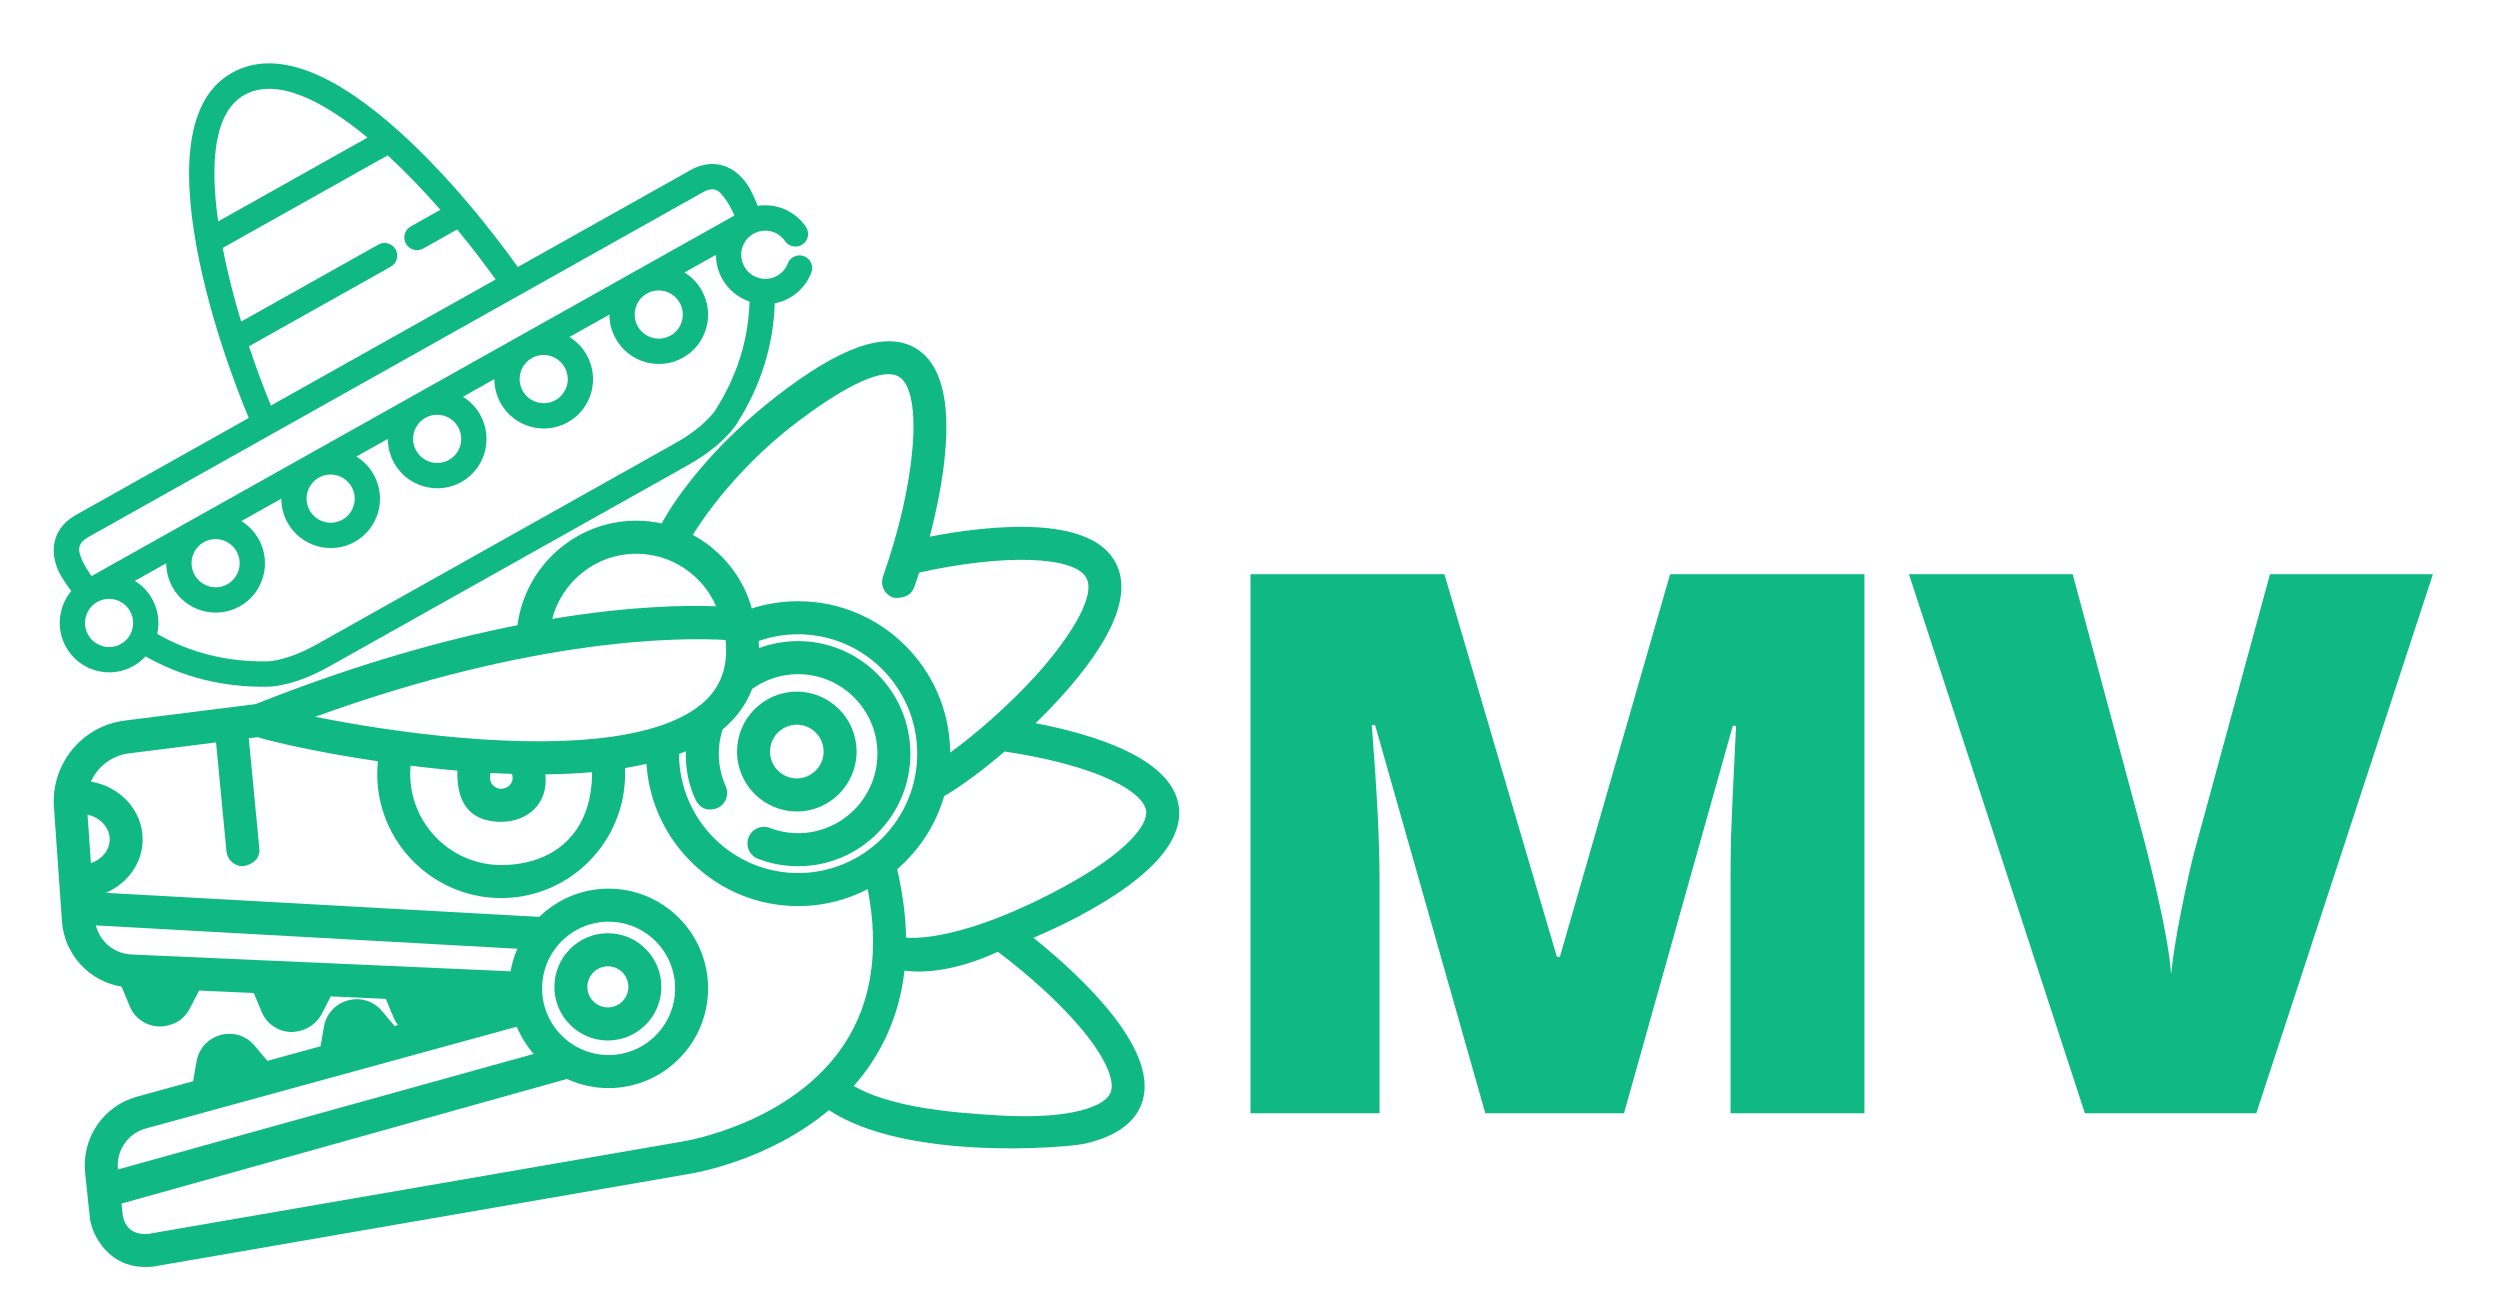 <?xml version="1.0" encoding="UTF-8" standalone="no" ?>
<!DOCTYPE svg PUBLIC "-//W3C//DTD SVG 1.1//EN" "http://www.w3.org/Graphics/SVG/1.1/DTD/svg11.dtd">
<svg xmlns="http://www.w3.org/2000/svg" xmlns:xlink="http://www.w3.org/1999/xlink" version="1.1" width="508" height="264" viewBox="-2 78 508 264" xml:space="preserve">
<desc>Created with Fabric.js 4.6.0</desc>
<defs>
</defs>
<g transform="matrix(1.32 0 0 0.67 251.59 209.82)" id="ttqI1nKuI1CVQPTpvqoO9"  >
<path style="stroke: none; stroke-width: 1; stroke-dasharray: none; stroke-linecap: butt; stroke-dashoffset: 0; stroke-linejoin: miter; stroke-miterlimit: 4; fill: rgb(255,255,255); fill-opacity: 0; fill-rule: nonzero; opacity: 1;" vector-effect="non-scaling-stroke"  transform=" translate(0, 0)" d="M -187.5 187.5 L -187.5 -187.5 L 187.5 -187.5 L 187.5 187.5 z" stroke-linecap="round" />
</g>
<g transform="matrix(1.33 0 0 1.33 159.91 230.72)" id="IusmbisZZfEelnUkQYuC_"  >
<path style="stroke: none; stroke-width: 1; stroke-dasharray: none; stroke-linecap: butt; stroke-dashoffset: 0; stroke-linejoin: miter; stroke-miterlimit: 4; fill: rgb(16,185,129); fill-rule: nonzero; opacity: 1;" vector-effect="non-scaling-stroke"  transform=" translate(-119.06, -171.54)" d="M 119.062 162.383 C 114.027 162.383 109.93 166.488 109.93 171.539 C 109.93 176.582 114.027 180.691 119.062 180.691 C 124.098 180.691 128.195 176.582 128.195 171.539 C 128.195 166.488 124.098 162.383 119.062 162.383 Z M 119.062 175.641 C 116.805 175.641 114.969 173.801 114.969 171.539 C 114.969 169.273 116.805 167.434 119.062 167.434 C 121.32 167.434 123.156 169.273 123.156 171.539 C 123.156 173.801 121.32 175.641 119.062 175.641 Z M 119.062 175.641" stroke-linecap="round" />
</g>
<g transform="matrix(1.33 0 0 1.33 121.52 278.53)" id="FRmZshrDJm3PlIjwpXWHw"  >
<path style="stroke: none; stroke-width: 1; stroke-dasharray: none; stroke-linecap: butt; stroke-dashoffset: 0; stroke-linejoin: miter; stroke-miterlimit: 4; fill: rgb(16,185,129); fill-rule: nonzero; opacity: 1;" vector-effect="non-scaling-stroke"  transform=" translate(0, 0)" d="M 0 -8.193 C -4.504 -8.193 -8.172 -4.518 -8.172 0.002 C -8.172 4.518 -4.504 8.193 0 8.193 C 4.508 8.193 8.172 4.518 8.172 0.002 C 8.172 -4.518 4.508 -8.193 0 -8.193 z M 0 3.143 C -1.727 3.143 -3.137 1.732 -3.137 0.002 C -3.137 -1.732 -1.727 -3.143 0 -3.143 C 1.73 -3.143 3.137 -1.732 3.137 0.002 C 3.137 1.732 1.73 3.143 0 3.143 z M 0 3.143" stroke-linecap="round" />
</g>
<g transform="matrix(1.33 0 0 1.33 123.27 241.4)" id="WI3ItZaa4tutM7KfnzKFT" clip-path="url(#CLIPPATH_12)"  >
<clipPath id="CLIPPATH_12" >
	<path transform="matrix(1 0 0 1 0 -0.25) translate(-91.31, -179)" id="clip1" d="M 5 108 L 177.621 108 L 177.621 250 L 5 250 Z M 5 108" stroke-linecap="round" />
</clipPath>
<path style="stroke: none; stroke-width: 1; stroke-dasharray: none; stroke-linecap: butt; stroke-dashoffset: 0; stroke-linejoin: miter; stroke-miterlimit: 4; fill: rgb(16,185,129); fill-rule: nonzero; opacity: 1;" vector-effect="non-scaling-stroke"  transform=" translate(0, 0)" d="M 85.913 0.366 C 84.924 -7.056 72.721 -10.697 64.03 -12.361 C 65.276 -13.572 66.479 -14.802 67.596 -16.025 C 75.823 -25.017 78.753 -32.013 76.296 -36.818 C 72.432 -44.384 56.667 -42.56 47.858 -40.865 C 49.018 -45.283 49.839 -49.634 50.194 -53.451 C 50.991 -61.931 49.495 -67.377 45.745 -69.634 C 41.128 -72.408 34.092 -69.795 24.464 -62.326 C 12.233 -52.841 7.214 -43.525 6.917 -42.884 C 5.659 -43.162 4.362 -43.306 3.034 -43.306 C -6.259 -43.306 -13.951 -36.334 -15.126 -27.337 C -26.126 -25.162 -39.564 -21.47 -55.142 -15.279 L -75.118 -12.767 C -81.65 -11.947 -86.408 -6.142 -85.947 0.44 L -84.724 17.881 C -84.368 22.987 -80.54 27.084 -75.611 27.881 L -74.384 30.846 C -73.618 32.69 -71.908 33.889 -69.919 33.971 C -69.841 33.975 -66.661 34.12 -65.201 31.237 L -63.775 28.483 L -55.411 28.854 L -54.236 31.686 C -53.47 33.534 -51.759 34.733 -49.771 34.815 C -49.693 34.819 -46.607 34.932 -45.052 32.081 L -43.654 29.377 L -35.24 29.752 L -34.087 32.53 C -33.904 32.979 -33.661 33.385 -33.376 33.748 L -33.908 33.897 L -35.826 31.612 C -37.111 30.084 -39.103 29.459 -41.025 29.983 C -42.951 30.502 -44.357 32.049 -44.697 34.014 L -45.216 36.998 L -53.337 39.225 L -55.286 36.905 C -56.572 35.377 -58.564 34.752 -60.49 35.272 C -62.411 35.795 -63.818 37.342 -64.161 39.307 L -64.685 42.338 L -73.232 44.682 C -78.4 46.1 -81.74 51.006 -81.181 56.346 L -80.454 63.237 C -80.212 65.541 -77.638 71.448 -70.689 70.639 L 11.038 56.506 C 11.905 56.37 23.241 54.475 32.46 46.748 C 44.354 54.612 68.893 52.456 71.397 51.905 C 75.94 50.901 78.866 48.963 80.081 46.147 C 83.624 37.959 70.921 26.225 63.706 20.42 C 66.147 19.377 68.561 18.233 70.784 17.053 C 75.307 14.643 78.893 12.202 81.432 9.788 C 84.811 6.581 86.319 3.413 85.913 0.366 z M 27.612 -58.384 C 33.077 -62.517 40.237 -67.056 43.151 -65.302 C 46.897 -63.052 45.784 -49.08 40.721 -34.791 C 40.256 -33.474 40.94 -32.033 42.253 -31.564 C 42.53 -31.466 44.788 -31.267 45.467 -33.099 C 45.745 -33.849 45.991 -34.611 46.241 -35.377 C 59.202 -38.259 70.069 -37.927 71.811 -34.513 C 73.362 -31.478 68.51 -24.498 63.881 -19.439 C 59.741 -14.912 54.846 -10.677 50.983 -7.873 C 50.897 -20.638 40.51 -31.002 27.753 -31.002 C 25.319 -31.002 22.952 -30.627 20.678 -29.896 C 19.311 -34.795 15.979 -38.802 11.667 -41.127 C 11.839 -41.478 17.37 -50.634 27.612 -58.384 z M 12.092 -0.673 C 13.116 1.444 15.089 0.745 15.424 0.592 C 16.694 0.022 17.26 -1.474 16.69 -2.748 C 15.987 -4.31 15.628 -5.982 15.628 -7.709 C 15.628 -8.97 15.823 -10.212 16.202 -11.4 C 18.299 -13.146 19.811 -15.228 20.729 -17.603 C 22.792 -19.076 25.21 -19.857 27.745 -19.857 C 34.428 -19.857 39.866 -14.408 39.866 -7.709 C 39.866 -1.013 34.428 4.436 27.745 4.436 C 26.256 4.436 24.803 4.166 23.428 3.639 C 22.128 3.139 20.671 3.791 20.174 5.092 C 19.678 6.397 20.327 7.858 21.624 8.354 C 23.581 9.108 25.639 9.487 27.745 9.487 C 37.206 9.487 44.901 1.772 44.901 -7.709 C 44.901 -17.193 37.206 -24.908 27.745 -24.908 C 25.682 -24.908 23.671 -24.544 21.776 -23.837 C 21.772 -24.197 21.756 -24.56 21.729 -24.927 C 23.655 -25.607 25.671 -25.951 27.753 -25.951 C 37.784 -25.951 45.948 -17.771 45.948 -7.709 C 45.948 2.35 37.784 10.53 27.753 10.53 C 17.737 10.53 9.585 2.377 9.557 -7.658 C 9.913 -7.794 10.26 -7.931 10.596 -8.076 C 10.596 -7.955 10.342 -4.306 12.092 -0.673 z M 3.034 -38.255 C 8.393 -38.255 13.163 -35.002 15.229 -30.224 C 10.624 -30.404 2.112 -30.287 -9.822 -28.302 C -8.329 -34.021 -3.134 -38.255 3.034 -38.255 z M 16.663 -25.08 C 17.1 -20.978 15.932 -17.798 13.112 -15.392 C 7.21 -10.361 -5.677 -8.556 -24.154 -10.173 C -32.744 -10.927 -40.607 -12.252 -46.029 -13.345 C -12.146 -25.634 10.315 -25.459 16.663 -25.08 z M -17.619 2.705 C -13.884 2.705 -10.361 0.182 -10.861 -4.552 C -8.341 -4.576 -5.962 -4.689 -3.728 -4.884 C -3.728 4.834 -9.954 9.303 -17.619 9.303 C -25.283 9.303 -31.517 3.053 -31.517 -4.627 C -31.517 -5.045 -31.49 -5.459 -31.454 -5.873 C -29.587 -5.642 -27.669 -5.427 -25.72 -5.248 C -25.247 -5.201 -24.779 -5.162 -24.31 -5.119 C -24.486 0.885 -21.357 2.706 -17.618 2.706 z M -19.224 -4.759 C -18.115 -4.697 -17.033 -4.65 -15.966 -4.615 C -15.525 -3.209 -16.661 -2.341 -17.619 -2.341 C -18.579 -2.341 -19.681 -3.244 -19.224 -4.759 z M -80.814 1.604 C -78.869 2.049 -77.431 3.573 -77.431 5.385 C -77.431 7.034 -78.619 8.444 -80.294 9.022 z M -74.13 22.967 C -76.755 22.85 -78.927 21.006 -79.54 18.526 L -15.15 22.096 C -15.622 23.186 -15.97 24.338 -16.177 25.541 z M -71.9 49.553 L -15.236 34.006 C -14.595 35.534 -13.716 36.936 -12.646 38.166 L -76.169 55.815 C -76.47 52.948 -74.677 50.315 -71.9 49.553 z M 10.257 51.514 L 10.206 51.526 L -71.548 65.663 C -74.658 65.928 -75.345 63.639 -75.447 62.706 L -75.622 61.026 L -7.56 41.987 C -5.626 42.881 -3.474 43.385 -1.204 43.385 C 7.178 43.385 13.995 36.549 13.995 28.151 C 13.995 19.748 7.178 12.913 -1.204 12.913 C -5.314 12.913 -9.048 14.557 -11.786 17.225 L -78.025 13.553 C -74.708 12.143 -72.392 9.014 -72.392 5.385 C -72.392 0.979 -75.81 -2.697 -80.298 -3.439 C -79.279 -5.724 -77.13 -7.423 -74.494 -7.755 L -61.181 -9.431 L -59.587 7.202 C -59.462 8.51 -58.369 9.487 -57.083 9.487 C -57.005 9.487 -54.294 9.108 -54.572 6.721 L -56.181 -10.06 L -54.826 -10.232 C -52.435 -9.478 -45.349 -7.865 -36.451 -6.552 C -36.513 -5.916 -36.556 -5.271 -36.556 -4.627 C -36.556 5.838 -28.06 14.35 -17.618 14.35 C -7.181 14.35 1.315 5.838 1.315 -4.627 C 1.315 -4.923 1.307 -5.216 1.292 -5.509 C 2.432 -5.697 3.53 -5.916 4.577 -6.158 C 5.378 5.963 15.464 15.581 27.753 15.581 C 31.581 15.581 35.194 14.639 38.382 12.987 C 40.19 22.319 38.999 30.264 34.823 36.639 C 26.842 48.823 10.417 51.491 10.257 51.514 z M -11.365 28.151 C -11.365 22.53 -6.806 17.963 -1.204 17.963 C 4.401 17.963 8.96 22.53 8.96 28.151 C 8.96 33.768 4.401 38.334 -1.204 38.334 C -6.806 38.334 -11.365 33.768 -11.365 28.151 z M 70.745 33.987 C 74.53 38.424 76.292 42.217 75.46 44.139 C 74.612 46.096 69.745 48.17 58.807 47.581 C 50.057 47.108 41.608 46.127 36.245 43.069 C 37.225 41.952 38.155 40.748 39.01 39.448 C 41.749 35.28 43.413 30.596 44.003 25.436 C 44.503 25.475 49.78 26.467 58.268 22.561 C 63.116 26.198 67.589 30.284 70.745 33.987 z M 68.421 12.592 C 53.038 20.956 45.311 20.491 44.241 20.397 C 44.186 17.08 43.733 13.592 42.885 9.94 C 46.256 7.03 48.788 3.17 50.061 -1.224 C 52.678 -2.736 55.979 -5.189 59.299 -8.041 C 64.975 -7.201 70.147 -5.916 73.967 -4.38 C 78.151 -2.697 80.682 -0.724 80.921 1.038 C 81.202 3.151 78.049 7.358 68.421 12.592 z M 68.421 12.592" stroke-linecap="round" />
</g>
<g transform="matrix(1.33 0 0 1.33 85.98 154.21)" id="oStMSqA-891_RZR59W4ml" clip-path="url(#CLIPPATH_13)"  >
<clipPath id="CLIPPATH_13" >
	<path transform="matrix(1 0 0 1 -9.61 -8.5) translate(-54.58, -106.9)" id="clip6" d="M -23.238 101.051 L 90.137 37.438 L 132.398 112.758 L 19.023 176.371 Z M -23.238 101.051" stroke-linecap="round" />
</clipPath>
<path style="stroke: none; stroke-width: 1; stroke-dasharray: none; stroke-linecap: butt; stroke-dashoffset: 0; stroke-linejoin: miter; stroke-miterlimit: 4; fill: rgb(16,185,129); fill-rule: nonzero; opacity: 1;" vector-effect="non-scaling-stroke"  transform=" translate(-64.19, -115.4)" d="M 107.398 120.668 L 107.363 120.727 C 107.348 120.75 105.816 123.23 101.195 125.82 L 46.453 156.539 C 41.832 159.133 38.922 159.145 38.914 159.145 L 38.824 159.141 C 32.73 159.246 27.098 157.832 22.059 154.949 C 22.453 153.191 22.227 151.285 21.277 149.59 C 20.625 148.426 19.703 147.5 18.637 146.848 L 23.441 144.152 C 23.445 145.398 23.754 146.668 24.41 147.832 C 26.449 151.469 31.055 152.77 34.68 150.734 C 38.305 148.703 39.594 144.09 37.555 140.457 C 36.898 139.293 35.98 138.367 34.914 137.715 L 41.02 134.289 C 41.02 135.539 41.332 136.805 41.984 137.973 C 44.023 141.605 48.629 142.906 52.254 140.875 C 55.879 138.84 57.168 134.23 55.129 130.598 C 54.477 129.43 53.555 128.504 52.488 127.852 L 57.293 125.156 C 57.297 126.406 57.605 127.672 58.262 128.84 C 60.301 132.473 64.906 133.777 68.531 131.742 C 72.156 129.707 73.441 125.098 71.402 121.465 C 70.75 120.297 69.832 119.375 68.766 118.719 L 73.57 116.023 C 73.57 117.273 73.879 118.539 74.535 119.707 C 76.574 123.34 81.184 124.645 84.805 122.609 C 88.43 120.578 89.719 115.965 87.68 112.332 C 87.027 111.164 86.105 110.242 85.039 109.586 L 91.145 106.164 C 91.148 107.41 91.457 108.68 92.113 109.844 C 94.152 113.48 98.758 114.781 102.383 112.75 C 106.008 110.715 107.293 106.105 105.254 102.469 C 104.602 101.305 103.684 100.379 102.617 99.727 L 107.422 97.031 C 107.422 98.277 107.73 99.547 108.387 100.715 C 109.336 102.406 110.848 103.594 112.555 104.172 C 112.391 109.977 110.66 115.52 107.398 120.668 Z M 11.5 155.074 C 10.508 153.305 11.137 151.055 12.902 150.062 C 14.668 149.074 16.914 149.707 17.91 151.48 C 18.902 153.25 18.273 155.5 16.508 156.488 C 14.742 157.48 12.496 156.848 11.5 155.074 Z M 34.184 142.348 C 35.18 144.121 34.551 146.367 32.785 147.359 C 31.016 148.348 28.77 147.715 27.777 145.941 C 26.781 144.172 27.41 141.922 29.18 140.934 C 30.945 139.941 33.191 140.574 34.184 142.348 Z M 51.762 132.484 C 52.754 134.258 52.125 136.504 50.359 137.496 C 48.594 138.488 46.348 137.852 45.352 136.082 C 44.359 134.309 44.988 132.062 46.754 131.07 C 48.52 130.078 50.766 130.715 51.762 132.484 Z M 68.035 123.355 C 69.031 125.125 68.402 127.371 66.633 128.363 C 64.867 129.355 62.621 128.723 61.629 126.949 C 60.633 125.176 61.262 122.93 63.027 121.938 C 64.797 120.945 67.043 121.582 68.035 123.355 Z M 84.312 114.223 C 85.305 115.992 84.676 118.242 82.91 119.23 C 81.145 120.223 78.898 119.59 77.902 117.816 C 76.91 116.043 77.539 113.797 79.305 112.805 C 81.07 111.816 83.316 112.449 84.312 114.223 Z M 101.887 104.359 C 102.883 106.133 102.254 108.379 100.484 109.371 C 98.719 110.363 96.473 109.727 95.48 107.957 C 94.484 106.184 95.113 103.938 96.879 102.945 C 98.648 101.953 100.895 102.586 101.887 104.359 Z M 10.172 141.668 C 10.316 141.082 10.758 140.59 11.52 140.164 L 105.426 87.473 C 106.18 87.047 106.828 86.93 107.398 87.102 C 108.332 87.387 109.695 89.664 110.242 91.031 C 110.152 91.066 12.035 146.109 12.035 146.109 C 11.16 144.941 9.895 142.781 10.172 141.668 Z M 36.078 111.004 L 57.75 98.844 C 58.68 98.324 59.008 97.145 58.484 96.211 C 57.961 95.277 56.781 94.945 55.852 95.469 L 34.879 107.234 C 33.758 103.504 32.777 99.68 32.059 95.98 L 57.277 81.832 C 60.023 84.371 62.746 87.215 65.324 90.152 L 60.793 92.695 C 59.863 93.219 59.531 94.395 60.059 95.328 C 60.578 96.262 61.758 96.594 62.688 96.074 L 67.883 93.16 C 70.008 95.73 71.992 98.32 73.766 100.797 L 39.438 120.059 C 38.289 117.281 37.141 114.211 36.078 111.004 Z M 35.355 72.617 C 40.168 69.918 47.121 73.258 54.188 79.121 L 31.371 91.926 C 30.086 82.867 30.77 75.191 35.355 72.617 Z M 121.156 92.738 C 119.461 90.277 116.59 89.121 113.809 89.551 C 113.242 88.137 112.773 87.25 112.656 87.035 C 112.422 86.574 111.117 84.215 108.562 83.414 C 107.445 83.062 105.668 82.895 103.531 84.094 L 77.152 98.895 C 74.141 94.668 66.543 84.586 57.57 76.902 C 47.648 68.406 39.535 65.828 33.461 69.238 C 27.641 72.504 25.695 80.66 27.676 93.484 C 29.531 105.492 34.141 117.391 36.043 121.961 L 9.625 136.785 C 7.488 137.984 6.703 139.59 6.422 140.727 C 5.773 143.324 7.105 145.668 7.379 146.109 C 7.5 146.316 8.012 147.18 8.93 148.406 C 6.973 150.742 6.551 154.148 8.133 156.965 C 10.172 160.598 14.777 161.902 18.402 159.867 C 19.121 159.465 19.75 158.957 20.273 158.379 C 25.883 161.562 32.125 163.121 38.867 163.016 C 39.469 163.02 42.996 162.918 48.352 159.914 L 103.094 129.199 C 108.445 126.195 110.371 123.234 110.68 122.719 C 114.281 117.023 116.203 110.883 116.41 104.438 C 117.18 104.289 117.938 104.02 118.656 103.617 C 120.188 102.758 121.375 101.383 122 99.746 C 122.383 98.75 121.883 97.629 120.887 97.246 C 119.891 96.859 118.773 97.355 118.391 98.355 C 118.082 99.164 117.52 99.812 116.762 100.238 C 114.996 101.23 112.75 100.594 111.754 98.824 C 110.762 97.051 111.391 94.805 113.156 93.812 C 114.82 92.879 116.895 93.359 117.977 94.934 C 118.586 95.812 119.789 96.035 120.668 95.43 C 121.547 94.824 121.766 93.617 121.156 92.738" stroke-linecap="round" />
</g>
<g transform="matrix(1.33 0 0 1.33 314.47 249.45)" id="qVizm2UQAevjTvjyEi0R_"  >
<path style="stroke: none; stroke-width: 1; stroke-dasharray: none; stroke-linecap: butt; stroke-dashoffset: 0; stroke-linejoin: miter; stroke-miterlimit: 4; fill: rgb(16,185,129); fill-rule: nonzero; opacity: 1;" vector-effect="non-scaling-stroke"  transform=" translate(-55.8, 41.18)" d="M 44.781 0 L 27.938 -59.328 L 27.438 -59.328 C 28.227 -49.223 28.625 -41.367 28.625 -35.766 L 28.625 0 L 8.906 0 L 8.906 -82.359 L 38.531 -82.359 L 55.719 -23.891 L 56.172 -23.891 L 73.016 -82.359 L 102.703 -82.359 L 102.703 0 L 82.25 0 L 82.25 -36.109 C 82.25 -37.984 82.273 -40.066 82.328 -42.359 C 82.391 -44.648 82.645 -50.266 83.094 -59.203 L 82.594 -59.203 L 65.969 0 Z M 44.781 0" stroke-linecap="round" />
</g>
<g transform="matrix(1.33 0 0 1.33 439.13 249.45)" id="VVWDMKjRKuQsAwiIQ09Ed"  >
<path style="stroke: none; stroke-width: 1; stroke-dasharray: none; stroke-linecap: butt; stroke-dashoffset: 0; stroke-linejoin: miter; stroke-miterlimit: 4; fill: rgb(16,185,129); fill-rule: nonzero; opacity: 1;" vector-effect="non-scaling-stroke"  transform=" translate(-40.02, 41.18)" d="M 55.156 -82.359 L 80.047 -82.359 L 53.062 0 L 26.875 0 L 0 -82.359 L 25.016 -82.359 L 36.219 -40.625 C 38.551 -31.344 39.828 -24.879 40.047 -21.234 C 40.316 -23.867 40.844 -27.156 41.625 -31.094 C 42.414 -35.039 43.113 -38.141 43.719 -40.391 Z M 55.156 -82.359" stroke-linecap="round" />
</g>
</svg>